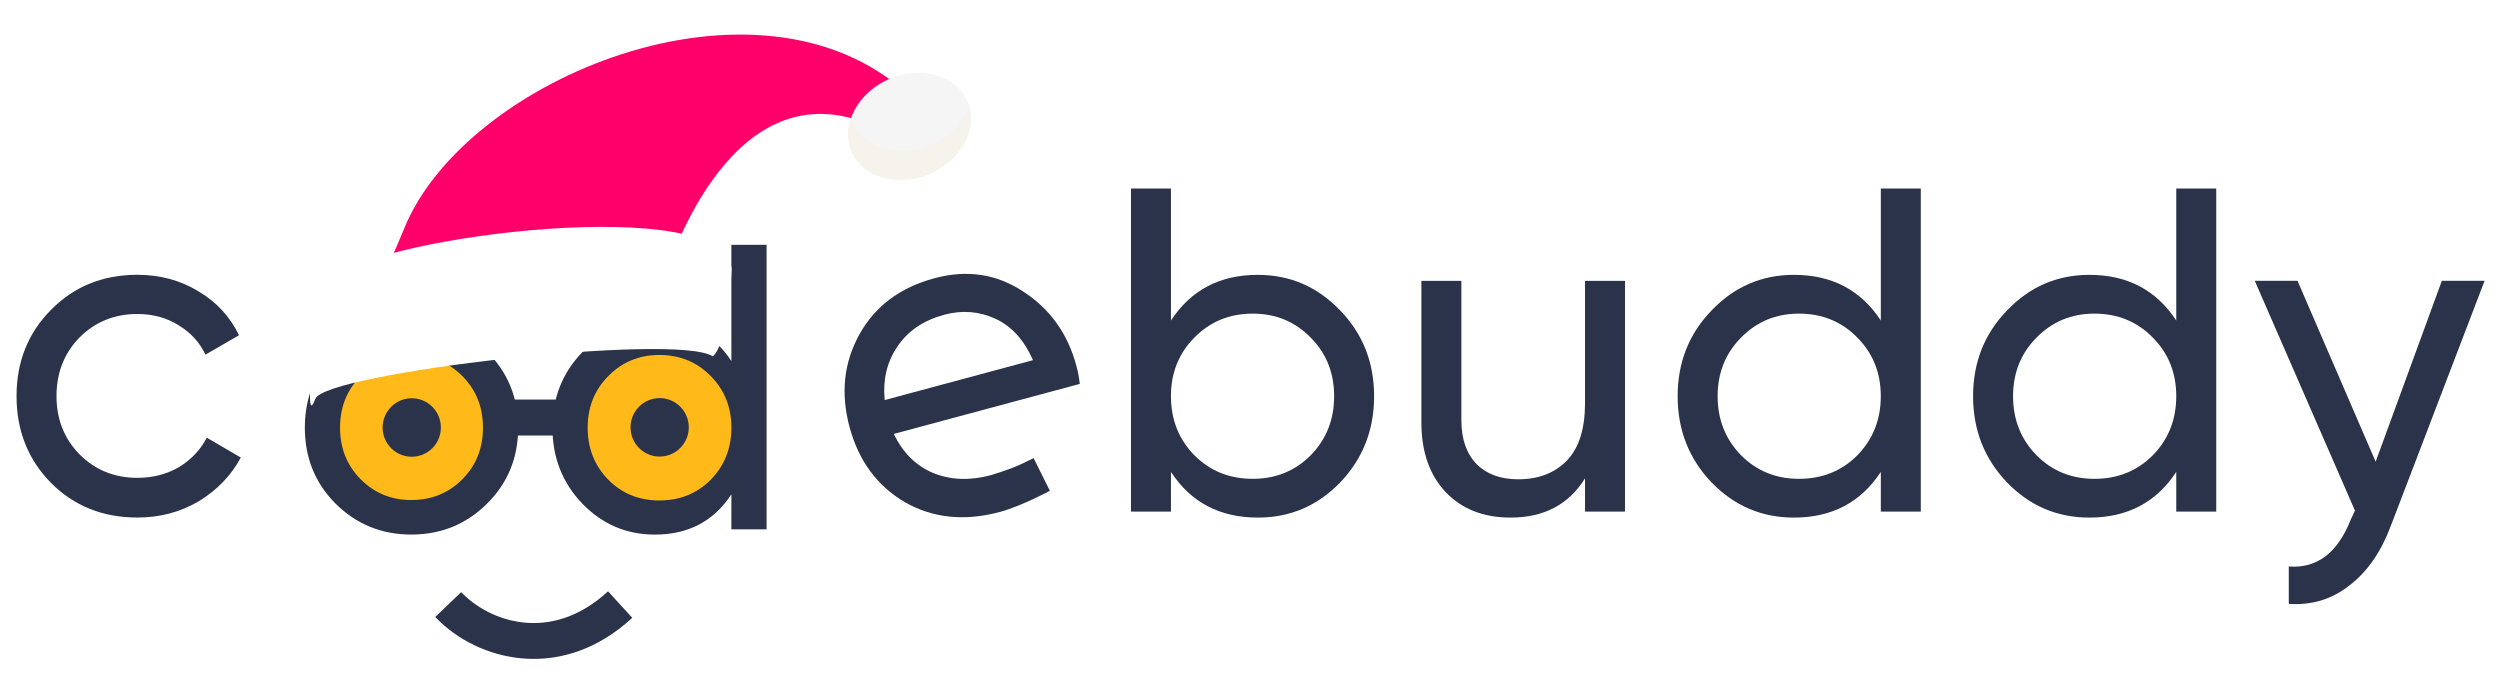 <svg width="454" height="123" viewBox="0 0 454 123" fill="none" xmlns="http://www.w3.org/2000/svg">
<g clip-path="url(#clip0_964_10331)">
<path d="M24.957 93.984C18.669 93.984 13.438 91.887 9.265 87.698C5.093 83.454 3.004 78.203 3.004 71.943C3.004 65.684 5.093 60.464 9.265 56.27C13.438 52.022 18.669 49.902 24.957 49.902C29.076 49.902 32.773 50.906 36.059 52.917C39.344 54.875 41.791 57.525 43.405 60.878L37.309 64.397C36.251 62.16 34.611 60.374 32.383 59.033C30.214 57.692 27.736 57.021 24.952 57.021C20.779 57.021 17.275 58.448 14.433 61.296C11.65 64.145 10.26 67.695 10.26 71.939C10.26 76.128 11.65 79.647 14.433 82.5C17.27 85.349 20.775 86.775 24.952 86.775C27.736 86.775 30.241 86.132 32.464 84.849C34.692 83.508 36.386 81.722 37.556 79.485L43.732 83.09C41.953 86.388 39.393 89.039 36.054 91.05C32.72 93.008 29.022 93.984 24.957 93.984Z" fill="#2A3349"/>
<path d="M228.42 49.912C234.26 49.912 239.244 52.063 243.363 56.365C247.482 60.613 249.539 65.806 249.539 71.953C249.539 78.1 247.482 83.324 243.363 87.626C239.244 91.874 234.265 93.994 228.42 93.994C221.518 93.994 216.261 91.226 212.644 85.696V92.905H205.383V34.238H212.644V58.21C216.261 52.679 221.518 49.912 228.42 49.912ZM227.501 86.956C231.674 86.956 235.179 85.529 238.021 82.681C240.858 79.774 242.279 76.201 242.279 71.953C242.279 67.705 240.862 64.159 238.021 61.31C235.184 58.403 231.674 56.954 227.501 56.954C223.27 56.954 219.739 58.408 216.902 61.31C214.064 64.159 212.644 67.709 212.644 71.953C212.644 76.196 214.06 79.774 216.902 82.681C219.739 85.529 223.27 86.956 227.501 86.956Z" fill="#2A3349"/>
<path d="M287.841 51H295.102V92.904H287.841V86.87C284.892 91.617 280.383 93.993 274.318 93.993C269.42 93.993 265.498 92.459 262.549 89.385C259.6 86.257 258.125 82.037 258.125 76.731V51H265.386V76.312C265.386 79.719 266.305 82.374 268.142 84.273C269.98 86.118 272.512 87.04 275.739 87.04C279.356 87.04 282.278 85.924 284.502 83.688C286.729 81.397 287.841 77.906 287.841 73.212V51Z" fill="#2A3349"/>
<path d="M341.556 34.238H348.817V92.905H341.556V85.696C337.939 91.226 332.677 93.994 325.779 93.994C319.935 93.994 314.955 91.87 310.836 87.626C306.717 83.324 304.66 78.1 304.66 71.953C304.66 65.806 306.717 60.613 310.836 56.365C314.955 52.063 319.935 49.912 325.779 49.912C332.682 49.912 337.939 52.679 341.556 58.21V34.238ZM326.694 86.956C330.925 86.956 334.457 85.529 337.294 82.681C340.131 79.774 341.552 76.201 341.552 71.953C341.552 67.705 340.131 64.159 337.294 61.31C334.457 58.403 330.92 56.954 326.694 56.954C322.521 56.954 319.016 58.408 316.179 61.31C313.342 64.159 311.921 67.709 311.921 71.953C311.921 76.196 313.342 79.774 316.179 82.681C319.016 85.529 322.521 86.956 326.694 86.956Z" fill="#2A3349"/>
<path d="M395.208 34.238H402.469V92.905H395.208V85.696C391.591 91.226 386.329 93.994 379.432 93.994C373.587 93.994 368.608 91.87 364.489 87.626C360.37 83.324 358.312 78.1 358.312 71.953C358.312 65.806 360.37 60.613 364.489 56.365C368.608 52.063 373.587 49.912 379.432 49.912C386.334 49.912 391.591 52.679 395.208 58.21V34.238ZM380.35 86.956C384.582 86.956 388.113 85.529 390.95 82.681C393.788 79.774 395.208 76.201 395.208 71.953C395.208 67.705 393.788 64.159 390.95 61.31C388.113 58.403 384.577 56.954 380.35 56.954C376.178 56.954 372.673 58.408 369.831 61.31C366.994 64.159 365.573 67.709 365.573 71.953C365.573 76.196 366.99 79.774 369.831 82.681C372.668 85.529 376.173 86.956 380.35 86.956Z" fill="#2A3349"/>
<path d="M443.438 50.997H451.201L434.174 95.497C432.395 100.245 429.889 103.849 426.662 106.311C423.489 108.826 419.818 109.942 415.641 109.663V102.873C420.759 103.264 424.52 100.416 426.909 94.323L427.662 92.73L409.465 50.992H417.228L431.418 83.847L443.438 50.997Z" fill="#2A3349"/>
<path d="M162.305 78.801C163.968 82.23 166.356 84.593 169.471 85.898C172.64 87.185 176.132 87.315 179.946 86.289C183.679 85.128 184.751 84.678 187.704 83.193L190.658 89.129C190.658 89.129 185.49 91.914 181.555 92.972C175.159 94.691 169.413 94.097 164.313 91.19C159.257 88.211 155.904 83.648 154.264 77.496C152.637 71.399 153.242 65.796 156.088 60.693C158.934 55.59 163.47 52.202 169.709 50.523C175.621 48.935 180.995 49.745 185.826 52.953C190.698 56.099 193.916 60.608 195.489 66.494C195.763 67.52 195.965 68.595 196.09 69.716L162.305 78.801ZM171.475 57.156C167.714 58.169 164.882 60.086 162.986 62.912C161.077 65.684 160.301 68.928 160.66 72.65L187.592 65.405C185.979 61.733 183.693 59.222 180.744 57.876C177.79 56.526 174.702 56.288 171.475 57.156Z" fill="#2A3349"/>
<path d="M96.924 119.656C96.123 119.656 95.365 119.617 94.658 119.549C88.737 118.991 83.046 116.256 79.039 112.043L83.744 107.533C88.718 112.765 99.928 117.041 110.423 107.383L114.821 112.198C108.343 118.162 101.826 119.656 96.924 119.656Z" fill="#2A3349"/>
<path d="M74.772 91.455C82.373 91.455 88.536 85.268 88.536 77.636C88.536 70.004 82.373 63.816 74.772 63.816C67.17 63.816 61.008 70.004 61.008 77.636C61.008 85.268 67.17 91.455 74.772 91.455Z" fill="#FFBA19"/>
<path d="M133.435 79.116C134.262 71.547 128.822 64.738 121.283 63.907C113.744 63.076 106.962 68.539 106.135 76.108C105.307 83.677 110.748 90.486 118.287 91.317C125.825 92.147 132.608 86.685 133.435 79.116Z" fill="#FFBA19"/>
<path d="M102.099 72.559H91.797V79.09H102.099V72.559Z" fill="#2A3349"/>
<path d="M88.441 91.469C84.668 95.21 80.085 97.076 74.693 97.076C69.301 97.076 64.718 95.206 60.945 91.469C57.218 87.727 55.359 83.126 55.359 77.665C55.359 72.204 57.222 67.603 60.945 63.862C64.718 60.12 69.301 58.254 74.693 58.254C80.085 58.254 84.668 60.124 88.441 63.862C92.215 67.599 94.101 72.204 94.101 77.665C94.101 83.126 92.215 87.727 88.441 91.469ZM74.693 90.803C78.368 90.803 81.454 89.546 83.957 87.038C86.456 84.529 87.707 81.402 87.707 77.665C87.707 73.924 86.456 70.801 83.957 68.292C81.458 65.784 78.372 64.528 74.693 64.528C71.065 64.528 68.002 65.784 65.504 68.292C63.005 70.801 61.754 73.928 61.754 77.665C61.754 81.406 63.005 84.529 65.504 87.038C68.002 89.55 71.065 90.803 74.693 90.803Z" fill="#2A3349"/>
<path d="M132.818 44.457H139.212V96.124H132.818V89.775C129.632 94.645 125.002 97.083 118.924 97.083C113.776 97.083 109.391 95.212 105.763 91.475C102.136 87.686 100.324 83.085 100.324 77.672C100.324 72.258 102.136 67.685 105.763 63.944C109.391 60.155 113.776 58.26 118.924 58.26C125.002 58.26 129.632 60.698 132.818 65.568V44.457ZM119.733 90.885C123.459 90.885 126.569 89.628 129.068 87.12C131.567 84.559 132.818 81.413 132.818 77.672C132.818 73.93 131.567 70.808 129.068 68.299C126.569 65.739 123.455 64.463 119.733 64.463C116.058 64.463 112.971 65.743 110.469 68.299C107.97 70.808 106.719 73.934 106.719 77.672C106.719 81.413 107.97 84.559 110.469 87.12C112.967 89.628 116.054 90.885 119.733 90.885Z" fill="#2A3349"/>
<path d="M74.774 82.945C77.695 82.945 80.063 80.568 80.063 77.635C80.063 74.702 77.695 72.324 74.774 72.324C71.853 72.324 69.484 74.702 69.484 77.635C69.484 80.568 71.853 82.945 74.774 82.945Z" fill="#2A3349"/>
<path d="M119.793 82.914C122.714 82.914 125.082 80.536 125.082 77.603C125.082 74.671 122.714 72.293 119.793 72.293C116.872 72.293 114.504 74.671 114.504 77.603C114.504 80.536 116.872 82.914 119.793 82.914Z" fill="#2A3349"/>
<g filter="url(#filter0_d_964_10331)">
<path fill-rule="evenodd" clip-rule="evenodd" d="M164.814 13.056C137.557 -11.701 84.4 10.325 73.409 37.485C69.522 47.087 66.592 51.339 66.592 51.339L120.572 46.564C120.762 46.545 131.642 8.274 157.407 18.391L164.73 21.267L164.814 13.056Z" fill="#FF006B"/>
<path fill-rule="evenodd" clip-rule="evenodd" d="M132.858 44.913C132.858 44.913 132.236 58.478 129.438 60.714C122.867 56.366 59.032 63.687 57.264 68.431C55.496 73.174 56.689 62.172 56.689 62.172C57.733 55.074 59.967 48.155 62.042 45.943C68.506 39.065 132.088 30.806 132.858 44.913Z" fill="white"/>
<path d="M171.633 25.968C166.618 29.69 159.666 29.564 156.104 25.685C152.542 21.807 153.719 15.645 158.733 11.923C163.748 8.201 170.7 8.328 174.262 12.206C177.824 16.084 176.647 22.246 171.633 25.968Z" fill="#F5F5F5"/>
<path opacity="0.8" fill-rule="evenodd" clip-rule="evenodd" d="M154.521 17.361C153.48 20.293 153.927 23.404 156.046 25.711C159.614 29.596 166.58 29.719 171.598 25.994C175.415 23.161 177.009 18.916 175.992 15.335C175.286 17.338 173.876 19.26 171.839 20.772C166.813 24.503 159.854 24.373 156.281 20.484C155.428 19.554 154.847 18.487 154.521 17.361Z" fill="#F6F1EA"/>
</g>
</g>
<defs>
<filter id="filter0_d_964_10331" x="29.578" y="-30.859" width="168.156" height="142.586" filterUnits="userSpaceOnUse" color-interpolation-filters="sRGB">
<feFlood flood-opacity="0" result="BackgroundImageFix"/>
<feColorMatrix in="SourceAlpha" type="matrix" values="0 0 0 0 0 0 0 0 0 0 0 0 0 0 0 0 0 0 127 0" result="hardAlpha"/>
<feOffset dy="4"/>
<feGaussianBlur stdDeviation="8"/>
<feComposite in2="hardAlpha" operator="out"/>
<feColorMatrix type="matrix" values="0 0 0 0 0.149 0 0 0 0 0.183 0 0 0 0 0.265 0 0 0 0.12 0"/>
<feBlend mode="normal" in2="BackgroundImageFix" result="effect1_dropShadow_964_10331"/>
<feBlend mode="normal" in="SourceGraphic" in2="effect1_dropShadow_964_10331" result="shape"/>
</filter>
<clipPath id="clip0_964_10331">
<rect width="454" height="123" fill="white"/>
</clipPath>
</defs>
</svg>
